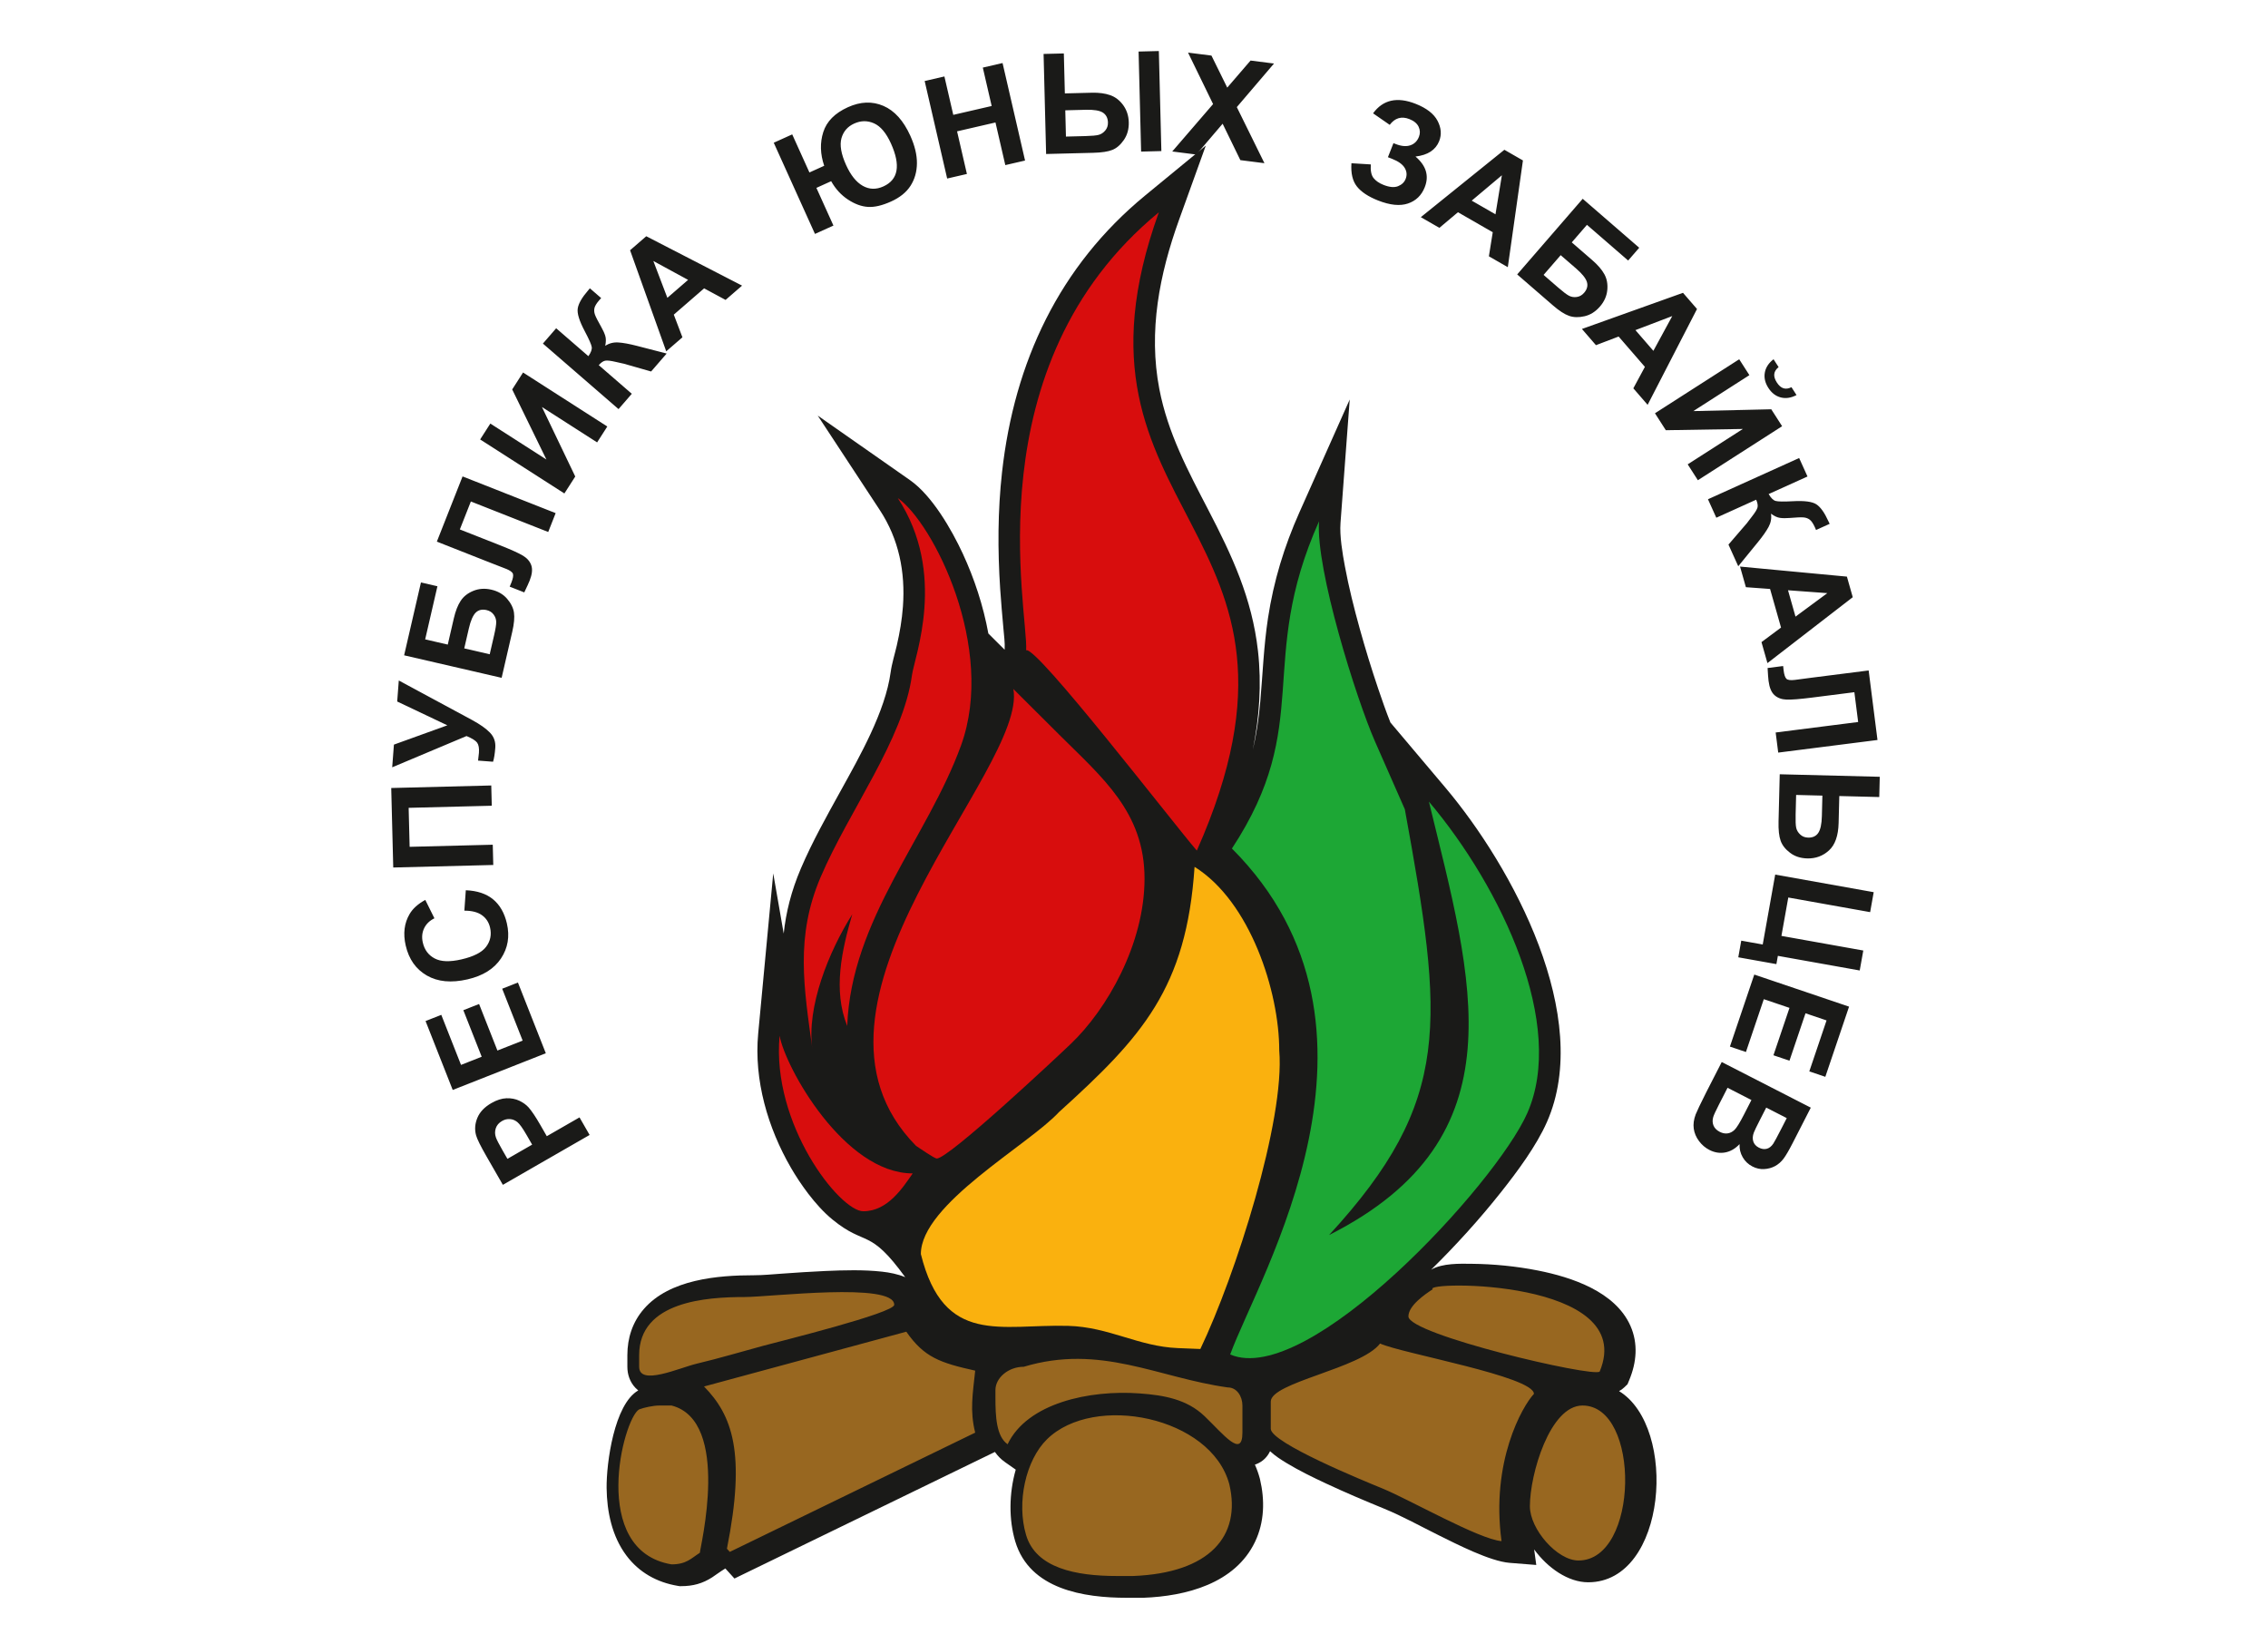 <?xml version="1.0" encoding="UTF-8"?> <svg xmlns="http://www.w3.org/2000/svg" width="400" height="290" viewBox="0 0 400 290" fill="none"> <rect width="400" height="290" fill="white"></rect> <path fill-rule="evenodd" clip-rule="evenodd" d="M252.402 223.911C254.395 222.738 257.531 222.852 259.507 222.87C263.398 222.906 267.431 223.301 271.248 224.058C277.171 225.231 284.882 227.769 287.556 233.816C288.941 236.946 288.639 240.269 287.347 243.37L287.037 244.116L286.456 244.671C286.168 244.946 285.865 245.16 285.549 245.324C295.954 251.668 294.022 279.036 280.107 279.036C276.573 279.036 272.97 276.52 270.572 273.243L270.948 275.983L266.241 275.608C262.794 275.333 256.938 272.325 253.768 270.757C250.639 269.21 247.323 267.369 244.114 266.055C240.705 264.66 237.312 263.221 233.972 261.664C231.591 260.554 229.153 259.369 226.903 258.008C225.939 257.424 224.879 256.743 223.996 255.916C223.529 256.905 222.768 257.721 221.6 258.188C221.507 258.225 221.414 258.259 221.321 258.29C221.669 259.067 221.961 259.881 222.19 260.731L222.205 260.79L222.219 260.848C223.093 264.559 223.011 268.413 221.348 271.895C217.818 279.284 209.132 281.482 201.702 281.767L201.63 281.77H198.702C191.195 281.77 181.587 280.317 179.051 271.813C177.905 267.968 177.948 263.349 179.143 259.172L177.262 257.854C176.533 257.343 175.944 256.733 175.469 256.052L129.532 278.374L127.926 276.598L127.183 277.074C126.653 277.413 126.157 277.805 125.627 278.148C123.904 279.264 122.199 279.718 120.153 279.718H119.842L119.535 279.667C115.878 279.056 112.716 277.313 110.464 274.303C107.932 270.918 107.032 266.573 106.986 262.402C106.939 258.022 108.319 247.646 112.565 245.207C112.396 245.07 112.232 244.919 112.074 244.753C111.11 243.743 110.646 242.423 110.646 241.03V238.98C110.646 235.955 111.555 233.154 113.535 230.862C118.069 225.614 126.549 224.89 133.007 224.89C134.581 224.89 136.275 224.721 137.85 224.611C140.426 224.429 143.003 224.252 145.583 224.139C148.838 223.997 152.324 223.899 155.563 224.258C156.885 224.405 158.355 224.686 159.65 225.23C153.269 216.438 152.751 219.902 146.84 215.084C143.71 212.533 140.979 208.495 139.496 205.937C135.426 198.917 132.951 190.466 133.719 182.286L136.374 154.023L138.219 164.632C138.618 160.922 139.536 157.159 141.251 153.148C143.264 148.439 145.801 143.928 148.273 139.452C151.624 133.384 156.142 125.48 157.08 118.545C157.284 117.033 157.82 115.33 158.167 113.822C158.689 111.556 159.081 109.275 159.248 106.952C159.685 100.883 158.538 95.08 155.174 89.96L144.218 73.286L160.495 84.674C164.39 87.4 167.834 93.385 169.808 97.644C171.847 102.045 173.424 106.847 174.314 111.719L177.181 114.576L177.19 114.444C177.255 113.409 177.067 111.943 176.975 110.899C176.767 108.55 176.553 106.206 176.399 103.852C175.948 96.979 175.963 90.117 176.727 83.266C178.895 63.846 186.811 46.934 201.989 34.456L212.661 25.684L207.949 38.754C204.485 48.364 202.509 58.427 204.468 68.601C205.965 76.38 209.495 82.975 213.094 89.901C217.318 98.032 220.81 105.503 221.863 114.778C222.53 120.657 222.107 126.51 220.954 132.24C221.584 129.594 222.003 126.791 222.275 123.677C222.706 118.758 222.885 113.908 223.632 109.008C224.628 102.468 226.485 96.379 229.175 90.347L238.045 70.452L236.42 92.216C236.247 94.525 236.771 97.59 237.194 99.861C237.88 103.548 238.802 107.226 239.804 110.837C240.803 114.438 241.904 118.02 243.104 121.557C243.762 123.497 244.454 125.486 245.224 127.412L254.897 138.871C266.814 152.987 281.008 179.348 272.824 197.879C270.965 202.088 267.596 206.617 264.754 210.206C260.95 215.009 256.772 219.616 252.402 223.911" fill="#1A1A18"></path> <path fill-rule="evenodd" clip-rule="evenodd" d="M269.358 196.311C276.203 180.811 264.954 156.697 252.011 141.364C259.708 173.004 268.37 200.657 234.407 217.798C256.261 194.065 254.579 180.138 247.768 142.723L242.522 130.801C239.195 123.239 232.007 100.333 232.635 91.926C221.498 116.903 231.813 127.511 217.271 149.638C248.825 181.272 221.914 225.177 216.964 238.863C230.712 244.761 263.827 208.837 269.358 196.311" fill="#1DA735"></path> <path fill-rule="evenodd" clip-rule="evenodd" d="M210.681 152.871C220.481 158.961 225.616 174.859 225.616 185.237C226.651 197.574 217.904 224.929 211.701 237.896L207.744 237.737C200.763 237.456 195.622 234.019 188.418 233.817C176.526 233.48 166.458 237.422 162.41 221.155C162.41 212.35 181.45 201.891 186.762 196.124C201.45 182.847 209.257 174.274 210.681 152.871" fill="#FAB10E"></path> <path fill-rule="evenodd" clip-rule="evenodd" d="M160.971 206.931C159.227 209.424 156.587 213.606 152.253 213.606C148.107 213.606 136.03 198.285 137.498 182.648C138.464 188.199 148.889 206.939 160.971 206.931ZM160.841 119.064C161.278 115.827 167.087 101.15 158.335 87.831C164.555 92.183 175.737 114.229 169.497 131.45C163.589 147.756 150.12 162.105 149.42 180.928C146.871 174.602 148.467 167.562 150.31 161.237C146.153 167.827 142.231 177.589 143.268 184.944C141.801 174.165 140.223 165.223 144.735 154.671C149.741 142.96 159.306 130.416 160.841 119.064ZM178.727 121.505L186.784 129.533C194.406 137.13 201.859 143.223 201.859 154.936C201.859 166.523 195.176 178.041 188.902 184.04C186.185 186.638 167.329 204.309 165.209 204.309C164.831 204.309 162.145 202.464 161.57 202.082C136.814 177.049 181.274 135.742 178.727 121.505V121.505ZM211.08 150.004C206.994 145.285 182.681 113.707 180.978 114.687C181.402 107.99 171.476 64.488 204.383 37.435C184.88 91.539 236.784 92.139 211.08 150.004Z" fill="#D80D0D"></path> <path fill-rule="evenodd" clip-rule="evenodd" d="M248.399 232.149C248.399 230.233 251.375 228.203 252.683 227.364C250.782 225.907 288.966 225.465 282.132 241.879C281.011 242.95 248.399 235.343 248.399 232.149V232.149ZM269.821 265.629C269.821 259.988 273.353 247.863 279.104 247.863C289.395 247.863 289.1 275.195 278.39 275.195C274.636 275.195 269.821 269.677 269.821 265.629V265.629ZM224.12 247.179C224.12 243.775 240.008 241.36 243.399 236.931C247.196 238.674 270.534 242.74 270.534 245.814C268.478 248 262.907 257.788 264.823 271.779C260.853 271.462 248.542 264.427 243.82 262.494C240.571 261.164 224.12 254.444 224.12 251.964V247.179ZM212.456 249.754C215.743 252.903 219.122 257.275 219.122 252.646V247.863C219.122 246.289 218.175 244.673 216.53 244.673C204.24 242.968 194.119 236.954 180.562 241.03C177.822 241.03 175.562 243.002 175.562 245.13V246.496C175.562 249.756 175.711 253.298 177.706 254.695C181.178 247.437 192.134 245.075 200.989 245.729C205.317 246.046 209.336 246.761 212.456 249.754V249.754ZM196.985 277.928C189.708 277.928 182.706 276.529 180.969 270.704C179.252 264.947 180.906 257.506 184.648 253.824C192.931 245.672 213.604 249.804 216.809 261.739C218.969 270.905 213.307 277.411 199.841 277.928H196.985ZM159.843 234.845C162.991 239.365 165.777 240.328 171.992 241.714C171.568 245.796 171.015 248.736 171.992 252.646L128.713 273.676L128.206 273.116C131.599 256.112 129.114 249.563 124.167 244.507L159.843 234.845V234.845ZM112.725 248.546C113.589 248.225 115.17 247.863 116.294 247.863H118.436C129.02 250.577 123.434 273.024 123.436 273.828C121.888 274.819 121.058 275.877 118.436 275.877C103.885 273.446 109.899 250.15 112.725 248.546V248.546ZM112.725 238.98C112.725 229.48 124.655 228.731 131.29 228.731C135.839 228.731 157.711 226.056 157.711 230.098C157.711 231.553 137.616 236.518 134.573 237.34C130.292 238.495 127.04 239.495 122.869 240.488C119.821 241.214 112.725 244.478 112.725 241.03V238.98V238.98Z" fill="#986720"></path> <path d="M103.988 200.15L88.689 208.947L85.84 203.994C84.761 202.117 84.134 200.852 83.959 200.195C83.687 199.185 83.764 198.165 84.193 197.132C84.622 196.098 85.446 195.231 86.664 194.531C87.604 193.99 88.489 193.709 89.325 193.678C90.162 193.652 90.912 193.794 91.58 194.107C92.244 194.421 92.794 194.816 93.223 195.29C93.792 195.943 94.479 196.965 95.282 198.361L96.437 200.369L102.206 197.052L103.988 200.15ZM89.493 204.362L93.852 201.856L92.883 200.172C92.185 198.957 91.638 198.196 91.242 197.878C90.847 197.561 90.413 197.384 89.934 197.351C89.459 197.316 88.996 197.426 88.541 197.688C87.982 198.01 87.616 198.438 87.44 198.97C87.264 199.507 87.272 200.047 87.468 200.603C87.612 201.009 88 201.766 88.639 202.877L89.493 204.362V204.362ZM96.263 185.741L79.845 192.214L75.054 180.062L77.829 178.967L81.309 187.795L84.955 186.358L81.718 178.149L84.493 177.055L87.729 185.264L92.178 183.51L88.57 174.361L91.345 173.267L96.263 185.741V185.741ZM81.897 160.597L82.153 156.996C84.166 157.076 85.769 157.612 86.967 158.601C88.161 159.59 88.972 161.005 89.398 162.85C89.926 165.135 89.578 167.193 88.357 169.026C87.135 170.856 85.172 172.084 82.462 172.71C79.6 173.37 77.204 173.143 75.278 172.032C73.352 170.921 72.11 169.159 71.554 166.749C71.068 164.644 71.298 162.79 72.24 161.19C72.795 160.235 73.717 159.407 75.007 158.697L76.617 161.942C75.775 162.352 75.168 162.938 74.801 163.702C74.435 164.47 74.359 165.313 74.572 166.234C74.866 167.511 75.562 168.442 76.662 169.023C77.758 169.609 79.331 169.663 81.38 169.19C83.549 168.69 85.008 167.94 85.748 166.947C86.492 165.949 86.718 164.826 86.428 163.573C86.215 162.649 85.739 161.92 84.997 161.391C84.255 160.862 83.224 160.594 81.897 160.597V160.597ZM69.355 152.985L69 138.965L86.642 138.519L86.733 142.091L72.072 142.462L72.246 149.337L86.907 148.966L86.997 152.539L69.355 152.985V152.985ZM69.171 135.315L69.475 131.313L78.896 127.91L70.052 123.711L70.334 120.004L83.256 126.972C84.657 127.729 85.708 128.473 86.415 129.202C87.122 129.931 87.433 130.824 87.352 131.889C87.272 132.938 87.14 133.752 86.96 134.331L84.314 134.13C84.385 133.629 84.436 133.175 84.467 132.77C84.53 131.951 84.423 131.349 84.151 130.97C83.874 130.595 83.249 130.202 82.278 129.802L69.171 135.315V135.315ZM71.275 115.565L74.241 102.716L77.147 103.387L74.986 112.753L78.972 113.673L80.043 109.034C80.338 107.757 80.739 106.728 81.246 105.96C81.753 105.187 82.495 104.6 83.477 104.199C84.456 103.796 85.514 103.724 86.646 103.986C87.807 104.253 88.734 104.784 89.424 105.58C90.11 106.37 90.52 107.186 90.646 108.028C90.773 108.867 90.672 109.999 90.344 111.42L88.471 119.534L71.275 115.565V115.565ZM86.369 115.381L87.148 112.006C87.397 110.93 87.52 110.157 87.516 109.697C87.513 109.236 87.366 108.797 87.068 108.387C86.775 107.978 86.356 107.713 85.815 107.588C85.026 107.406 84.389 107.558 83.898 108.039C83.411 108.525 83.008 109.449 82.692 110.817L81.878 114.344L86.369 115.381V115.381ZM77.046 95.517L81.581 84.017L97.998 90.491L96.688 93.816L83.045 88.436L81.101 93.366L88.109 96.13C90.116 96.921 91.491 97.543 92.229 97.988C92.972 98.436 93.466 99.006 93.705 99.701C93.943 100.395 93.846 101.293 93.41 102.397C93.256 102.787 92.941 103.475 92.465 104.47L89.893 103.456L90.196 102.72C90.469 102.028 90.563 101.522 90.469 101.211C90.376 100.896 89.965 100.597 89.235 100.309L86.41 99.209L77.046 95.517V95.517ZM84.682 77.497L86.478 74.696L96.369 81.036L90.335 68.678L92.251 65.69L107.108 75.214L105.312 78.016L95.581 71.777L101.455 84.033L99.539 87.021L84.682 77.497V77.497ZM95.75 60.59L98.09 57.889L103.772 62.811C104.229 62.158 104.43 61.62 104.361 61.19C104.296 60.764 103.888 59.835 103.134 58.41C102.172 56.603 101.758 55.262 101.894 54.395C102.027 53.533 102.628 52.482 103.703 51.24C103.757 51.178 103.867 51.045 104.033 50.841L106.026 52.567L105.686 52.941C105.207 53.494 104.926 53.957 104.842 54.33C104.758 54.703 104.789 55.088 104.931 55.488C105.073 55.889 105.446 56.619 106.049 57.68C106.369 58.245 106.601 58.755 106.745 59.217C106.891 59.675 106.89 60.267 106.744 60.988C107.43 60.534 108.202 60.338 109.057 60.394C109.911 60.449 111.009 60.65 112.353 60.999L117.578 62.346L114.835 65.513L110.015 64.137C109.944 64.119 109.805 64.091 109.598 64.047C109.525 64.038 109.217 63.967 108.68 63.84C107.726 63.611 107.075 63.535 106.721 63.61C106.366 63.688 105.994 63.948 105.598 64.393L111.43 69.444L109.09 72.145L95.75 60.59V60.59ZM130.876 50.371L127.967 52.891L124.184 50.852L118.835 55.487L120.357 59.483L117.5 61.958L111.124 44.132L113.978 41.661L130.876 50.371V50.371ZM121.356 49.357L115.226 46.025L117.702 52.522L121.356 49.357ZM136.464 25.171L139.72 23.699L142.756 30.414L145.361 29.237C144.654 27.163 144.597 25.182 145.196 23.297C145.794 21.408 147.247 19.945 149.549 18.904C151.761 17.904 153.845 17.827 155.805 18.672C157.76 19.515 159.342 21.271 160.549 23.939C161.337 25.684 161.726 27.302 161.716 28.794C161.702 30.289 161.328 31.607 160.594 32.755C159.86 33.903 158.718 34.829 157.169 35.529C155.589 36.244 154.223 36.564 153.067 36.487C151.909 36.411 150.733 35.973 149.531 35.178C148.334 34.385 147.352 33.31 146.59 31.954L143.985 33.132L146.99 39.78L143.733 41.252L136.464 25.171V25.171ZM149.222 29.101C150.032 30.894 151.009 32.116 152.154 32.766C153.302 33.419 154.514 33.457 155.798 32.877C157.116 32.281 157.886 31.351 158.108 30.087C158.33 28.824 158.006 27.23 157.133 25.299C156.297 23.45 155.302 22.267 154.155 21.754C153.008 21.24 151.84 21.249 150.649 21.788C149.493 22.311 148.746 23.171 148.405 24.371C148.069 25.573 148.34 27.151 149.222 29.101V29.101ZM167.049 31.483L163.08 14.287L166.562 13.483L168.126 20.256L174.898 18.693L173.335 11.921L176.818 11.117L180.786 28.312L177.304 29.116L175.569 21.599L168.796 23.162L170.531 30.679L167.049 31.483V31.483ZM184.053 9.514L187.626 9.424L187.805 16.471L192.564 16.351C193.812 16.319 194.893 16.464 195.801 16.782C196.709 17.1 197.476 17.689 198.102 18.553C198.723 19.416 199.049 20.419 199.078 21.561C199.108 22.756 198.822 23.79 198.219 24.673C197.613 25.551 196.933 26.139 196.172 26.438C195.416 26.741 194.298 26.909 192.824 26.946L184.5 27.157L184.053 9.514V9.514ZM187.997 24.085L191.471 23.997C192.576 23.969 193.347 23.896 193.783 23.778C194.216 23.66 194.6 23.404 194.931 23.014C195.262 22.623 195.419 22.155 195.405 21.604C195.385 20.824 195.091 20.244 194.527 19.868C193.958 19.492 192.947 19.324 191.498 19.361L187.88 19.453L187.997 24.085ZM200.808 9.09L204.381 9L204.827 26.642L201.255 26.733L200.808 9.09ZM206.745 26.713L213.948 18.353L209.532 9.278L213.66 9.802L216.445 15.452L220.555 10.678L224.692 11.204L218.133 18.889L223.005 28.779L218.758 28.24L215.632 21.818L210.995 27.253L206.745 26.713V26.713ZM245.099 22.016L242.164 19.985C243.914 17.584 246.417 17.025 249.673 18.309C251.599 19.069 252.888 20.067 253.536 21.303C254.183 22.538 254.279 23.729 253.827 24.875C253.518 25.659 253.014 26.276 252.317 26.735C251.621 27.189 250.73 27.478 249.646 27.607C250.584 28.41 251.194 29.259 251.466 30.157C251.738 31.059 251.678 32.007 251.281 33.012C250.712 34.457 249.725 35.414 248.315 35.888C246.909 36.362 245.151 36.185 243.045 35.355C241.329 34.678 240.086 33.857 239.318 32.892C238.551 31.927 238.229 30.559 238.349 28.787L241.764 28.995C241.687 30.108 241.855 30.916 242.26 31.411C242.663 31.91 243.248 32.309 244.013 32.61C245.06 33.023 245.913 33.099 246.574 32.834C247.231 32.567 247.677 32.143 247.909 31.554C248.174 30.881 248.118 30.228 247.738 29.601C247.362 28.976 246.625 28.447 245.536 28.018L244.783 27.721L245.76 25.245L246.138 25.394C247.151 25.793 248.017 25.87 248.732 25.626C249.45 25.384 249.956 24.881 250.254 24.128C250.49 23.529 250.471 22.938 250.198 22.354C249.924 21.773 249.382 21.321 248.572 21.002C247.185 20.455 246.027 20.793 245.099 22.016V22.016ZM265.927 47.118L262.59 45.199L263.271 40.956L257.135 37.428L253.861 40.18L250.585 38.296L265.322 26.413L268.595 28.295L265.927 47.118ZM263.753 37.794L264.883 30.909L259.562 35.383L263.753 37.794V37.794ZM279.137 35.056L289.104 43.69L287.151 45.945L279.886 39.651L277.207 42.743L280.805 45.861C281.796 46.719 282.517 47.555 282.959 48.362C283.405 49.172 283.576 50.103 283.471 51.159C283.369 52.212 282.938 53.181 282.177 54.059C281.397 54.96 280.494 55.531 279.468 55.768C278.448 56.004 277.535 55.985 276.732 55.702C275.931 55.422 274.978 54.803 273.876 53.847L267.582 48.396L279.137 35.056V35.056ZM272.236 48.481L274.854 50.749C275.689 51.472 276.314 51.943 276.722 52.156C277.131 52.368 277.587 52.443 278.089 52.372C278.588 52.304 279.019 52.058 279.382 51.639C279.912 51.027 280.076 50.392 279.88 49.733C279.679 49.075 279.051 48.287 277.99 47.367L275.254 44.998L272.236 48.481V48.481ZM290.587 71.391L288.066 68.481L290.105 64.699L285.471 59.349L281.474 60.871L279 58.014L296.825 51.639L299.297 54.492L290.587 71.391V71.391ZM291.601 61.87L294.932 55.74L288.435 58.216L291.601 61.87V61.87ZM306.739 63.356L308.534 66.157L298.643 72.498L312.392 72.175L314.307 75.163L299.45 84.687L297.654 81.886L307.386 75.647L293.797 75.868L291.881 72.88L306.739 63.356V63.356ZM315.955 68.28L316.847 69.67C315.879 70.178 314.948 70.316 314.064 70.087C313.181 69.859 312.45 69.297 311.876 68.402C311.3 67.502 311.095 66.604 311.256 65.706C311.416 64.807 311.931 64.019 312.796 63.352L313.687 64.742C313.241 65.097 312.984 65.495 312.925 65.943C312.866 66.391 313.016 66.891 313.37 67.444C313.723 67.994 314.114 68.338 314.546 68.471C314.978 68.604 315.447 68.537 315.955 68.28V68.28ZM317.31 80.773L318.782 84.03L311.932 87.127C312.334 87.815 312.739 88.223 313.157 88.34C313.572 88.46 314.586 88.479 316.196 88.391C318.239 88.274 319.631 88.461 320.361 88.947C321.088 89.43 321.79 90.415 322.467 91.912C322.501 91.987 322.576 92.143 322.692 92.379L320.289 93.465L320.092 93C319.791 92.333 319.488 91.884 319.185 91.652C318.881 91.419 318.519 91.285 318.096 91.247C317.673 91.208 316.853 91.24 315.637 91.344C314.99 91.397 314.43 91.394 313.95 91.331C313.473 91.272 312.936 91.023 312.343 90.588C312.467 91.402 312.321 92.185 311.913 92.938C311.505 93.69 310.862 94.603 309.982 95.677L306.57 99.857L304.844 96.039L308.113 92.24C308.159 92.183 308.242 92.068 308.368 91.898C308.408 91.836 308.601 91.585 308.942 91.152C309.549 90.382 309.891 89.821 309.971 89.47C310.049 89.114 309.969 88.668 309.731 88.122L302.701 91.3L301.229 88.044L317.31 80.773V80.773ZM311.718 116.939L310.667 113.236L314.115 110.673L312.182 103.864L307.917 103.551L306.884 99.915L325.733 101.686L326.764 105.317L311.718 116.939V116.939ZM316.668 108.744L322.281 104.6L315.347 104.093L316.668 108.744ZM329.568 118.235L331.126 130.497L313.619 132.721L313.168 129.176L327.717 127.327L327.049 122.07L319.575 123.02C317.436 123.292 315.931 123.409 315.069 123.373C314.203 123.338 313.495 123.076 312.952 122.582C312.408 122.088 312.063 121.254 311.913 120.076C311.86 119.661 311.806 118.906 311.744 117.804L314.487 117.455L314.575 118.247C314.669 118.985 314.83 119.474 315.062 119.701C315.294 119.933 315.799 119.997 316.578 119.898L319.584 119.503L329.568 118.235ZM331.528 136.987L331.438 140.559L324.391 140.381L324.271 145.141C324.214 147.383 323.647 148.992 322.571 149.972C321.494 150.951 320.221 151.42 318.75 151.383C317.547 151.353 316.532 151.023 315.706 150.39C314.875 149.761 314.322 149.053 314.042 148.26C313.762 147.473 313.638 146.339 313.676 144.865L313.886 136.541L331.528 136.987ZM316.777 140.189L316.69 143.651C316.661 144.772 316.695 145.554 316.791 145.988C316.887 146.422 317.123 146.818 317.497 147.168C317.87 147.519 318.334 147.699 318.892 147.713C319.697 147.733 320.292 147.457 320.68 146.887C321.069 146.313 321.283 145.329 321.318 143.924L321.409 140.306L316.777 140.189V140.189ZM330.46 157.337L329.831 160.855L315.394 158.277L314.185 165.046L328.623 167.625L327.994 171.143L313.557 168.565L313.297 170.021L306.576 168.821L307.1 165.885L310.886 166.561L313.087 154.234L330.46 157.337V157.337ZM309.397 171.865L326.113 177.522L321.926 189.896L319.101 188.94L322.143 179.951L318.431 178.695L315.603 187.053L312.777 186.098L315.606 177.739L311.076 176.207L307.924 185.522L305.099 184.566L309.397 171.865ZM319.364 195.335L316.147 201.617C315.508 202.864 314.983 203.762 314.568 204.321C314.148 204.881 313.653 205.315 313.08 205.631C312.504 205.945 311.863 206.124 311.153 206.167C310.444 206.21 309.747 206.056 309.071 205.71C308.34 205.335 307.764 204.791 307.356 204.084C306.944 203.374 306.762 202.603 306.801 201.769C306.031 202.579 305.181 203.067 304.245 203.238C303.309 203.405 302.389 203.257 301.478 202.79C300.762 202.423 300.151 201.903 299.645 201.224C299.139 200.545 298.83 199.814 298.72 199.029C298.612 198.249 298.727 197.412 299.064 196.519C299.279 195.964 299.896 194.669 300.917 192.64L303.657 187.29L319.364 195.335V195.335ZM315.124 197.179L311.504 195.325L310.441 197.402C309.81 198.634 309.435 199.412 309.318 199.73C309.103 200.303 309.07 200.826 309.222 201.296C309.373 201.766 309.701 202.128 310.205 202.386C310.691 202.635 311.152 202.7 311.592 202.589C312.033 202.477 312.419 202.172 312.751 201.678C312.949 201.382 313.43 200.488 314.192 199L315.124 197.179V197.179ZM308.894 193.988L304.682 191.831L303.176 194.771C302.592 195.912 302.252 196.656 302.157 196.995C302.003 197.512 302.015 198.002 302.196 198.469C302.381 198.937 302.747 199.314 303.306 199.6C303.782 199.844 304.238 199.935 304.685 199.873C305.13 199.815 305.542 199.605 305.913 199.251C306.284 198.896 306.842 197.996 307.581 196.551L308.894 193.988V193.988Z" fill="#1A1A18"></path> </svg> 